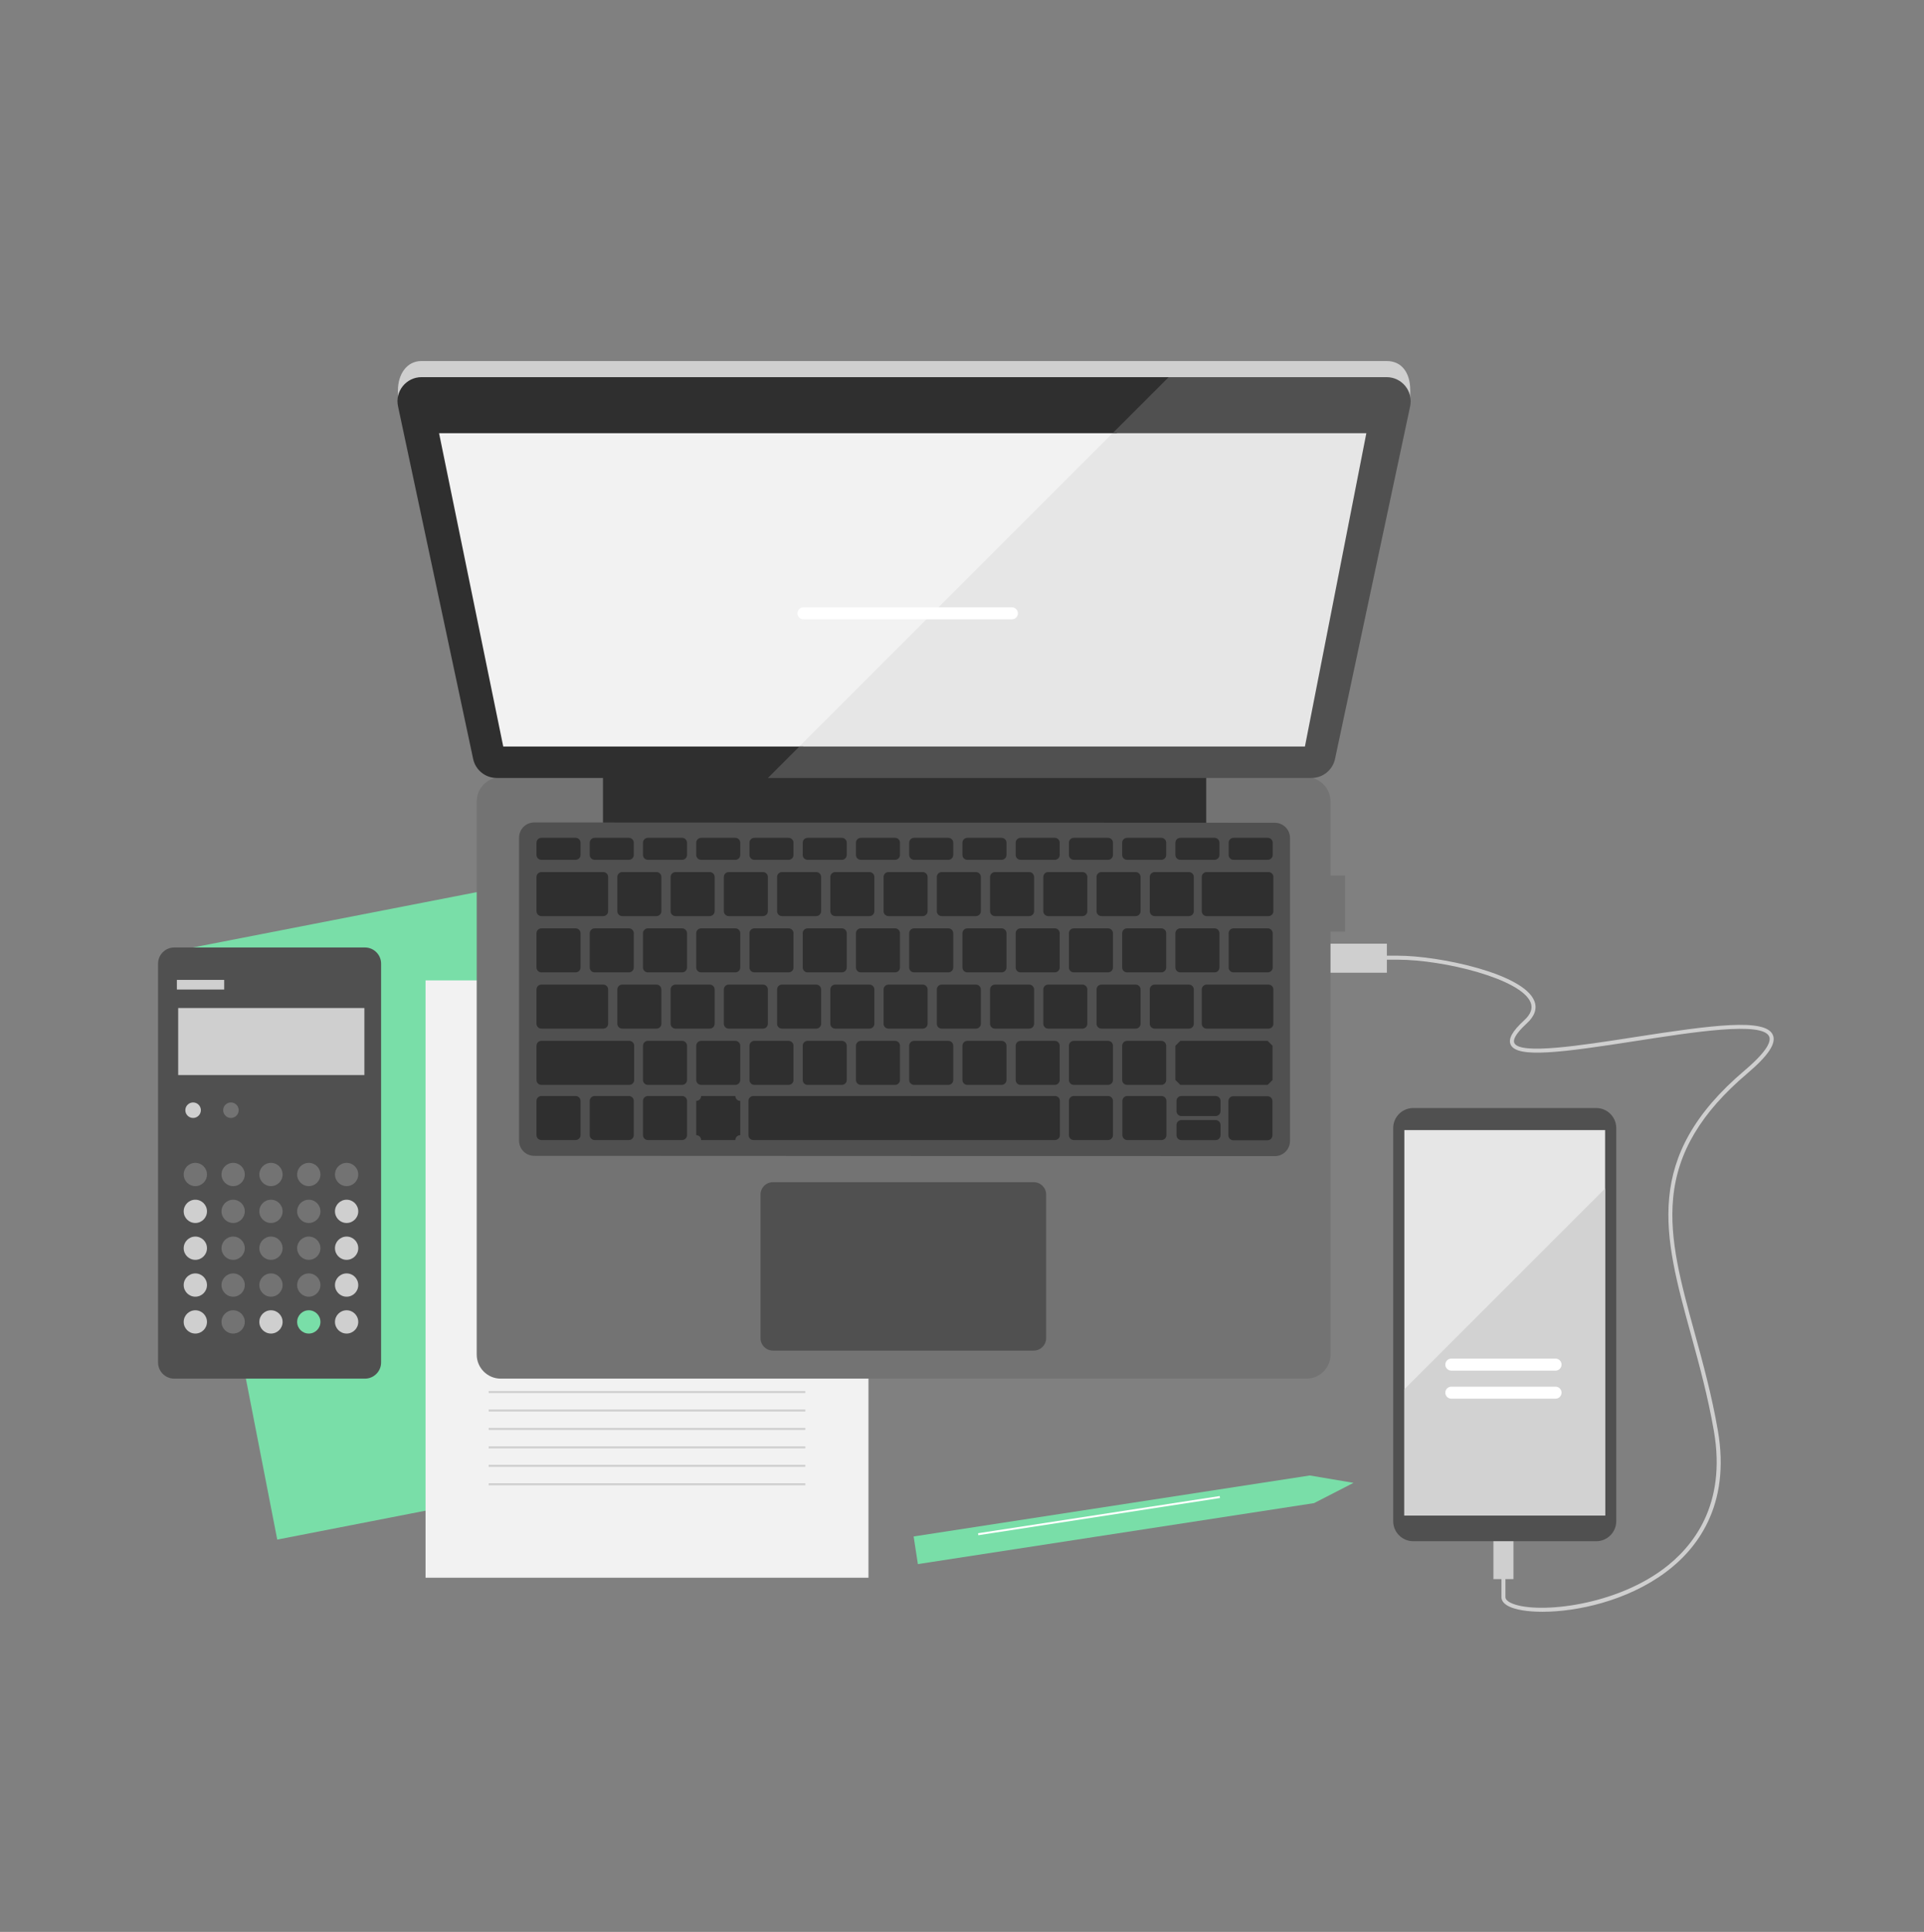 <svg xmlns="http://www.w3.org/2000/svg" xmlns:xlink="http://www.w3.org/1999/xlink" width="254" height="255" xml:space="preserve"><rect width="100%" height="100%" fill="#808080" stroke="none"/><g transform="translate(-488 -285)"><g><g><g><g><path d="M509.518 410.832 566.909 399.646 581.992 477.034 524.601 488.219Z" fill="#79DEA8" fill-rule="nonzero" fill-opacity="1"></path><path d="M544.179 414.407 602.652 414.407 602.652 493.253 544.179 493.253Z" fill="#F2F2F2" fill-rule="nonzero" fill-opacity="1"></path><path d="M594.317 481.049 552.513 481.049 552.513 480.784 594.317 480.784 594.317 481.049ZM594.317 478.35 552.513 478.35 552.513 478.615 594.317 478.615 594.317 478.35ZM594.317 475.916 552.513 475.916 552.513 476.18 594.317 476.18 594.317 475.916ZM594.317 473.482 552.513 473.482 552.513 473.746 594.317 473.746 594.317 473.482ZM594.317 471.047 552.513 471.047 552.513 471.312 594.317 471.312 594.317 471.047ZM594.317 468.613 552.513 468.613 552.513 468.878 594.317 468.878 594.317 468.613ZM594.317 466.179 552.513 466.179 552.513 466.444 594.317 466.444 594.317 466.179ZM594.317 463.745 552.513 463.745 552.513 464.01 594.317 464.01 594.317 463.745ZM594.317 461.311 552.513 461.311 552.513 461.575 594.317 461.575 594.317 461.311ZM594.317 458.877 552.513 458.877 552.513 459.141 594.317 459.141 594.317 458.877ZM594.317 456.442 552.513 456.442 552.513 456.707 594.317 456.707 594.317 456.442ZM594.317 454.008 552.513 454.008 552.513 454.273 594.317 454.273 594.317 454.008ZM594.317 451.574 552.513 451.574 552.513 451.839 594.317 451.839 594.317 451.574ZM594.317 449.14 552.513 449.14 552.513 449.405 594.317 449.405 594.317 449.14ZM594.317 446.706 552.513 446.706 552.513 446.97 594.317 446.97 594.317 446.706ZM594.317 444.272 552.513 444.272 552.513 444.536 594.317 444.536 594.317 444.272ZM594.317 441.837 552.513 441.837 552.513 442.102 594.317 442.102 594.317 441.837ZM594.317 439.403 552.513 439.403 552.513 439.668 594.317 439.668 594.317 439.403ZM594.317 436.969 552.513 436.969 552.513 437.234 594.317 437.234 594.317 436.969ZM594.317 434.535 552.513 434.535 552.513 434.8 594.317 434.8 594.317 434.535ZM594.317 432.101 552.513 432.101 552.513 432.365 594.317 432.365 594.317 432.101ZM594.317 429.667 552.513 429.667 552.513 429.931 594.317 429.931 594.317 429.667ZM594.317 427.232 552.513 427.232 552.513 427.497 594.317 427.497 594.317 427.232Z" fill="#CFCFCF" fill-rule="nonzero" fill-opacity="1"></path><path d="M722.035 421.584C721.032 419.39 714.15 420.286 703.767 421.901 696.693 423.002 688.675 424.25 687.918 422.677 687.752 422.332 687.904 421.6 689.568 420.074 690.613 419.116 690.948 418.128 690.563 417.138 689.141 413.481 677.931 411.148 672.544 411.148L671.092 411.148 671.092 409.56 662.36 409.56 662.36 413.395 671.092 413.395 671.092 411.677 672.544 411.677C678.597 411.677 688.857 414.209 690.07 417.33 690.372 418.107 690.091 418.877 689.21 419.684 687.639 421.125 687.077 422.148 687.442 422.906 688.306 424.704 694.216 423.923 703.848 422.424 711.72 421.199 720.642 419.81 721.554 421.804 721.816 422.378 721.469 423.622 718.322 426.292 704.814 437.753 707.636 448.037 711.208 461.058 712.316 465.096 713.462 469.272 714.264 473.899 715.946 483.605 711.545 489.166 707.558 492.123 700.679 497.223 690.376 498.045 687.411 496.553 687.106 496.399 686.743 496.147 686.743 495.814L686.743 493.433 687.802 493.433 687.802 487.083 685.156 487.083 685.156 493.433 686.214 493.433 686.214 495.814C686.214 496.147 686.381 496.626 687.173 497.025 688.079 497.481 689.661 497.748 691.629 497.748 696.173 497.748 702.775 496.328 707.873 492.548 711.98 489.503 716.514 483.779 714.785 473.809 713.979 469.156 712.83 464.968 711.719 460.918 709.914 454.342 708.356 448.663 708.884 443.136 709.46 437.092 712.569 431.868 718.665 426.695 721.47 424.315 722.541 422.691 722.035 421.584Z" fill="#CFCFCF" fill-rule="nonzero" fill-opacity="1"></path><path d="M661.477 483.406 609.176 491.455 608.614 487.806 660.915 479.757 666.687 480.731Z" fill="#79DEA8" fill-rule="nonzero" fill-opacity="1"></path><path d="M617.117 487.381 649.022 482.471 649.062 482.733 617.157 487.642Z" fill="#FFFFFF" fill-rule="nonzero" fill-opacity="1"></path><path d="M536.174 466.975 511.005 466.975C509.824 466.975 508.867 466.018 508.867 464.837L508.867 412.201C508.867 411.02 509.824 410.063 511.005 410.063L536.174 410.063C537.355 410.063 538.312 411.02 538.312 412.201L538.312 464.837C538.312 466.018 537.355 466.975 536.174 466.975Z" fill="#505050" fill-rule="nonzero" fill-opacity="1"></path><path d="M515.324 440.028C515.324 440.876 514.636 441.564 513.787 441.564 512.939 441.564 512.251 440.876 512.251 440.028 512.251 439.18 512.939 438.492 513.787 438.492 514.636 438.492 515.324 439.18 515.324 440.028Z" fill="#737373" fill-rule="nonzero" fill-opacity="1"></path><path d="M520.316 440.028C520.316 440.876 519.629 441.564 518.78 441.564 517.932 441.564 517.244 440.876 517.244 440.028 517.244 439.18 517.932 438.492 518.78 438.492 519.629 438.492 520.316 439.18 520.316 440.028Z" fill="#737373" fill-rule="nonzero" fill-opacity="1"></path><path d="M514.518 431.542C514.518 432.108 514.059 432.566 513.493 432.566 512.928 432.566 512.469 432.108 512.469 431.542 512.469 430.977 512.928 430.518 513.493 430.518 514.059 430.518 514.518 430.977 514.518 431.542Z" fill="#CFCFCF" fill-rule="nonzero" fill-opacity="1"></path><path d="M519.511 431.542C519.511 432.108 519.052 432.566 518.486 432.566 517.921 432.566 517.462 432.108 517.462 431.542 517.462 430.977 517.921 430.518 518.486 430.518 519.052 430.518 519.511 430.977 519.511 431.542Z" fill="#737373" fill-rule="nonzero" fill-opacity="1"></path><path d="M525.309 440.028C525.309 440.876 524.622 441.564 523.773 441.564 522.925 441.564 522.237 440.876 522.237 440.028 522.237 439.18 522.925 438.492 523.773 438.492 524.622 438.492 525.309 439.18 525.309 440.028Z" fill="#737373" fill-rule="nonzero" fill-opacity="1"></path><path d="M530.302 440.028C530.302 440.876 529.615 441.564 528.766 441.564 527.918 441.564 527.23 440.876 527.23 440.028 527.23 439.18 527.918 438.492 528.766 438.492 529.615 438.492 530.302 439.18 530.302 440.028Z" fill="#737373" fill-rule="nonzero" fill-opacity="1"></path><path d="M535.295 440.028C535.295 440.876 534.608 441.564 533.759 441.564 532.911 441.564 532.223 440.876 532.223 440.028 532.223 439.18 532.911 438.492 533.759 438.492 534.608 438.492 535.295 439.18 535.295 440.028Z" fill="#737373" fill-rule="nonzero" fill-opacity="1"></path><path d="M515.324 444.893C515.324 445.741 514.636 446.429 513.787 446.429 512.939 446.429 512.251 445.741 512.251 444.893 512.251 444.044 512.939 443.357 513.787 443.357 514.636 443.357 515.324 444.044 515.324 444.893Z" fill="#CFCFCF" fill-rule="nonzero" fill-opacity="1"></path><path d="M520.316 444.893C520.316 445.741 519.629 446.429 518.78 446.429 517.932 446.429 517.244 445.741 517.244 444.893 517.244 444.044 517.932 443.357 518.78 443.357 519.629 443.357 520.316 444.044 520.316 444.893Z" fill="#737373" fill-rule="nonzero" fill-opacity="1"></path><path d="M525.309 444.893C525.309 445.741 524.622 446.429 523.773 446.429 522.925 446.429 522.237 445.741 522.237 444.893 522.237 444.044 522.925 443.357 523.773 443.357 524.622 443.357 525.309 444.044 525.309 444.893Z" fill="#737373" fill-rule="nonzero" fill-opacity="1"></path><path d="M530.302 444.893C530.302 445.741 529.615 446.429 528.766 446.429 527.918 446.429 527.23 445.741 527.23 444.893 527.23 444.044 527.918 443.357 528.766 443.357 529.615 443.357 530.302 444.044 530.302 444.893Z" fill="#737373" fill-rule="nonzero" fill-opacity="1"></path><path d="M535.295 444.893C535.295 445.741 534.608 446.429 533.759 446.429 532.911 446.429 532.223 445.741 532.223 444.893 532.223 444.044 532.911 443.357 533.759 443.357 534.608 443.357 535.295 444.044 535.295 444.893Z" fill="#CFCFCF" fill-rule="nonzero" fill-opacity="1"></path><path d="M515.324 449.758C515.324 450.606 514.636 451.294 513.787 451.294 512.939 451.294 512.251 450.606 512.251 449.758 512.251 448.909 512.939 448.222 513.787 448.222 514.636 448.222 515.324 448.909 515.324 449.758Z" fill="#CFCFCF" fill-rule="nonzero" fill-opacity="1"></path><path d="M520.316 449.758C520.316 450.606 519.629 451.294 518.78 451.294 517.932 451.294 517.244 450.606 517.244 449.758 517.244 448.909 517.932 448.222 518.78 448.222 519.629 448.222 520.316 448.909 520.316 449.758Z" fill="#737373" fill-rule="nonzero" fill-opacity="1"></path><path d="M525.309 449.758C525.309 450.606 524.622 451.294 523.773 451.294 522.925 451.294 522.237 450.606 522.237 449.758 522.237 448.909 522.925 448.222 523.773 448.222 524.622 448.222 525.309 448.909 525.309 449.758Z" fill="#737373" fill-rule="nonzero" fill-opacity="1"></path><path d="M530.302 449.758C530.302 450.606 529.615 451.294 528.766 451.294 527.918 451.294 527.23 450.606 527.23 449.758 527.23 448.909 527.918 448.222 528.766 448.222 529.615 448.222 530.302 448.909 530.302 449.758Z" fill="#737373" fill-rule="nonzero" fill-opacity="1"></path><path d="M535.295 449.758C535.295 450.606 534.608 451.294 533.759 451.294 532.911 451.294 532.223 450.606 532.223 449.758 532.223 448.909 532.911 448.222 533.759 448.222 534.608 448.222 535.295 448.909 535.295 449.758Z" fill="#CFCFCF" fill-rule="nonzero" fill-opacity="1"></path><path d="M515.324 454.623C515.324 455.471 514.636 456.159 513.787 456.159 512.939 456.159 512.251 455.471 512.251 454.623 512.251 453.774 512.939 453.086 513.787 453.086 514.636 453.086 515.324 453.774 515.324 454.623Z" fill="#CFCFCF" fill-rule="nonzero" fill-opacity="1"></path><path d="M520.316 454.623C520.316 455.471 519.629 456.159 518.78 456.159 517.932 456.159 517.244 455.471 517.244 454.623 517.244 453.774 517.932 453.086 518.78 453.086 519.629 453.086 520.316 453.774 520.316 454.623Z" fill="#737373" fill-rule="nonzero" fill-opacity="1"></path><path d="M525.309 454.623C525.309 455.471 524.622 456.159 523.773 456.159 522.925 456.159 522.237 455.471 522.237 454.623 522.237 453.774 522.925 453.086 523.773 453.086 524.622 453.086 525.309 453.774 525.309 454.623Z" fill="#737373" fill-rule="nonzero" fill-opacity="1"></path><path d="M530.302 454.623C530.302 455.471 529.615 456.159 528.766 456.159 527.918 456.159 527.23 455.471 527.23 454.623 527.23 453.774 527.918 453.086 528.766 453.086 529.615 453.086 530.302 453.774 530.302 454.623Z" fill="#737373" fill-rule="nonzero" fill-opacity="1"></path><path d="M535.295 454.623C535.295 455.471 534.608 456.159 533.759 456.159 532.911 456.159 532.223 455.471 532.223 454.623 532.223 453.774 532.911 453.086 533.759 453.086 534.608 453.086 535.295 453.774 535.295 454.623Z" fill="#CFCFCF" fill-rule="nonzero" fill-opacity="1"></path><path d="M515.324 459.488C515.324 460.336 514.636 461.024 513.787 461.024 512.939 461.024 512.251 460.336 512.251 459.488 512.251 458.639 512.939 457.951 513.787 457.951 514.636 457.951 515.324 458.639 515.324 459.488Z" fill="#CFCFCF" fill-rule="nonzero" fill-opacity="1"></path><path d="M520.316 459.488C520.316 460.336 519.629 461.024 518.78 461.024 517.932 461.024 517.244 460.336 517.244 459.488 517.244 458.639 517.932 457.951 518.78 457.951 519.629 457.951 520.316 458.639 520.316 459.488Z" fill="#737373" fill-rule="nonzero" fill-opacity="1"></path><path d="M525.309 459.488C525.309 460.336 524.622 461.024 523.773 461.024 522.925 461.024 522.237 460.336 522.237 459.488 522.237 458.639 522.925 457.951 523.773 457.951 524.622 457.951 525.309 458.639 525.309 459.488Z" fill="#CFCFCF" fill-rule="nonzero" fill-opacity="1"></path><path d="M530.302 459.488C530.302 460.336 529.615 461.024 528.766 461.024 527.918 461.024 527.23 460.336 527.23 459.488 527.23 458.639 527.918 457.951 528.766 457.951 529.615 457.951 530.302 458.639 530.302 459.488Z" fill="#79DEA8" fill-rule="nonzero" fill-opacity="1"></path><path d="M535.295 459.488C535.295 460.336 534.608 461.024 533.759 461.024 532.911 461.024 532.223 460.336 532.223 459.488 532.223 458.639 532.911 457.951 533.759 457.951 534.608 457.951 535.295 458.639 535.295 459.488Z" fill="#CFCFCF" fill-rule="nonzero" fill-opacity="1"></path><path d="M511.524 418.055 536.105 418.055 536.105 426.903 511.524 426.903Z" fill="#CFCFCF" fill-rule="nonzero" fill-opacity="1"></path><path d="M511.351 414.342 517.597 414.342 517.597 415.615 511.351 415.615Z" fill="#CFCFCF" fill-rule="nonzero" fill-opacity="1"></path><path d="M701.372 433.899C701.372 432.44 700.189 431.256 698.729 431.256L674.57 431.256C673.11 431.256 671.926 432.44 671.926 433.899L671.926 485.79C671.926 487.25 673.11 488.433 674.57 488.433L698.729 488.433C700.189 488.433 701.372 487.25 701.372 485.79L701.372 433.899Z" fill="#505050" fill-rule="nonzero" fill-opacity="1"></path><path d="M673.399 434.167 699.9 434.167 699.9 485.048 673.399 485.048Z" fill="#E6E6E6" fill-rule="nonzero" fill-opacity="1"></path><path d="M673.399 468.372 673.399 477.608 673.399 485.049 699.9 485.049 699.9 441.871Z" fill="#D2D2D2" fill-rule="nonzero" fill-opacity="1"></path><path d="M693.358 465.917 679.6 465.917C679.161 465.917 678.806 465.561 678.806 465.123 678.806 464.685 679.161 464.329 679.6 464.329L693.358 464.329C693.796 464.329 694.152 464.685 694.152 465.123 694.152 465.561 693.796 465.917 693.358 465.917Z" fill="#FFFFFF" fill-rule="nonzero" fill-opacity="1"></path><path d="M693.358 469.621 679.6 469.621C679.161 469.621 678.806 469.265 678.806 468.827 678.806 468.389 679.161 468.033 679.6 468.033L693.358 468.033C693.796 468.033 694.152 468.389 694.152 468.827 694.152 469.265 693.796 469.621 693.358 469.621Z" fill="#FFFFFF" fill-rule="nonzero" fill-opacity="1"></path><path d="M662.36 400.565 665.577 400.565 665.577 407.973 662.36 407.973Z" fill="#737373" fill-rule="nonzero" fill-opacity="1"></path><path d="M660.473 466.975 554.11 466.975C552.357 466.975 550.935 465.553 550.935 463.8L550.935 390.775C550.935 389.022 552.357 387.6 554.11 387.6L660.473 387.6C662.226 387.6 663.648 389.022 663.648 390.775L663.648 463.8C663.648 465.554 662.226 466.975 660.473 466.975Z" fill="#737373" fill-rule="nonzero" fill-opacity="1"></path><path d="M567.604 386.542 647.243 386.542 647.243 394.215 567.604 394.215Z" fill="#2F2F2F" fill-rule="nonzero" fill-opacity="1"></path><path d="M624.475 463.271 590.036 463.271C589.133 463.271 588.401 462.539 588.401 461.635L588.401 442.681C588.401 441.778 589.133 441.046 590.036 441.046L624.475 441.046C625.378 441.046 626.11 441.778 626.11 442.681L626.11 461.635C626.11 462.539 625.378 463.271 624.475 463.271Z" fill="#505050" fill-rule="nonzero" fill-opacity="1"></path><path d="M656.3 437.606 558.523 437.566C557.419 437.565 556.525 436.67 556.525 435.567L556.525 395.561C556.525 394.457 557.42 393.562 558.524 393.562L656.302 393.603C657.405 393.603 658.3 394.498 658.3 395.602L658.3 435.608C658.3 436.712 657.404 437.607 656.3 437.606Z" fill="#505050" fill-rule="nonzero" fill-opacity="1"></path><path d="M567.639 400.11 559.473 400.11C559.116 400.11 558.827 400.399 558.827 400.756L558.827 405.277C558.827 405.633 559.116 405.922 559.473 405.922L567.639 405.922C567.995 405.922 568.285 405.633 568.285 405.277L568.285 400.756C568.284 400.399 567.995 400.11 567.639 400.11Z" fill="#2F2F2F" fill-rule="nonzero" fill-opacity="1"></path><path d="M569.501 405.277 569.501 400.756C569.501 400.399 569.791 400.11 570.147 400.11L574.668 400.11C575.024 400.11 575.314 400.399 575.314 400.756L575.314 405.277C575.314 405.633 575.024 405.922 574.668 405.922L570.147 405.922C569.791 405.922 569.501 405.633 569.501 405.277Z" fill="#2F2F2F" fill-rule="nonzero" fill-opacity="1"></path><path d="M576.53 405.277 576.53 400.756C576.53 400.399 576.82 400.11 577.176 400.11L581.697 400.11C582.053 400.11 582.342 400.399 582.342 400.756L582.342 405.277C582.342 405.633 582.053 405.922 581.697 405.922L577.176 405.922C576.82 405.922 576.53 405.633 576.53 405.277Z" fill="#2F2F2F" fill-rule="nonzero" fill-opacity="1"></path><path d="M583.56 405.277 583.56 400.756C583.56 400.399 583.849 400.11 584.205 400.11L588.726 400.11C589.082 400.11 589.372 400.399 589.372 400.756L589.372 405.277C589.372 405.633 589.082 405.922 588.726 405.922L584.205 405.922C583.849 405.922 583.56 405.633 583.56 405.277Z" fill="#2F2F2F" fill-rule="nonzero" fill-opacity="1"></path><path d="M590.589 405.277 590.589 400.756C590.589 400.399 590.878 400.11 591.234 400.11L595.755 400.11C596.111 400.11 596.401 400.399 596.401 400.756L596.401 405.277C596.401 405.633 596.111 405.922 595.755 405.922L591.234 405.922C590.878 405.922 590.589 405.633 590.589 405.277Z" fill="#2F2F2F" fill-rule="nonzero" fill-opacity="1"></path><path d="M597.617 405.277 597.617 400.756C597.617 400.399 597.907 400.11 598.263 400.11L602.784 400.11C603.14 400.11 603.43 400.399 603.43 400.756L603.43 405.277C603.43 405.633 603.14 405.922 602.784 405.922L598.263 405.922C597.907 405.922 597.617 405.633 597.617 405.277Z" fill="#2F2F2F" fill-rule="nonzero" fill-opacity="1"></path><path d="M604.646 405.277 604.646 400.756C604.646 400.399 604.935 400.11 605.292 400.11L609.813 400.11C610.169 400.11 610.458 400.399 610.458 400.756L610.458 405.277C610.458 405.633 610.169 405.922 609.813 405.922L605.292 405.922C604.935 405.922 604.646 405.633 604.646 405.277Z" fill="#2F2F2F" fill-rule="nonzero" fill-opacity="1"></path><path d="M611.675 405.277 611.675 400.756C611.675 400.399 611.964 400.11 612.321 400.11L616.841 400.11C617.198 400.11 617.487 400.399 617.487 400.756L617.487 405.277C617.487 405.633 617.198 405.922 616.841 405.922L612.321 405.922C611.964 405.922 611.675 405.633 611.675 405.277Z" fill="#2F2F2F" fill-rule="nonzero" fill-opacity="1"></path><path d="M618.704 405.277 618.704 400.756C618.704 400.399 618.994 400.11 619.35 400.11L623.871 400.11C624.227 400.11 624.517 400.399 624.517 400.756L624.517 405.277C624.517 405.633 624.227 405.922 623.871 405.922L619.35 405.922C618.993 405.922 618.704 405.633 618.704 405.277Z" fill="#2F2F2F" fill-rule="nonzero" fill-opacity="1"></path><path d="M625.733 405.277 625.733 400.756C625.733 400.399 626.023 400.11 626.379 400.11L630.9 400.11C631.256 400.11 631.545 400.399 631.545 400.756L631.545 405.277C631.545 405.633 631.256 405.922 630.9 405.922L626.379 405.922C626.022 405.922 625.733 405.633 625.733 405.277Z" fill="#2F2F2F" fill-rule="nonzero" fill-opacity="1"></path><path d="M632.762 405.277 632.762 400.756C632.762 400.399 633.051 400.11 633.408 400.11L637.929 400.11C638.285 400.11 638.574 400.399 638.574 400.756L638.574 405.277C638.574 405.633 638.285 405.922 637.929 405.922L633.408 405.922C633.051 405.922 632.762 405.633 632.762 405.277Z" fill="#2F2F2F" fill-rule="nonzero" fill-opacity="1"></path><path d="M639.791 405.277 639.791 400.756C639.791 400.399 640.08 400.11 640.437 400.11L644.957 400.11C645.314 400.11 645.603 400.399 645.603 400.756L645.603 405.277C645.603 405.633 645.314 405.922 644.957 405.922L640.437 405.922C640.08 405.922 639.791 405.633 639.791 405.277Z" fill="#2F2F2F" fill-rule="nonzero" fill-opacity="1"></path><path d="M563.993 413.349 559.473 413.349C559.116 413.349 558.827 413.06 558.827 412.703L558.827 408.182C558.827 407.826 559.116 407.537 559.473 407.537L563.993 407.537C564.35 407.537 564.639 407.826 564.639 408.182L564.639 412.703C564.639 413.06 564.35 413.349 563.993 413.349Z" fill="#2F2F2F" fill-rule="nonzero" fill-opacity="1"></path><path d="M565.856 412.703 565.856 408.182C565.856 407.826 566.145 407.537 566.502 407.537L571.022 407.537C571.379 407.537 571.668 407.826 571.668 408.182L571.668 412.703C571.668 413.06 571.379 413.349 571.022 413.349L566.502 413.349C566.145 413.349 565.856 413.06 565.856 412.703Z" fill="#2F2F2F" fill-rule="nonzero" fill-opacity="1"></path><path d="M572.885 412.703 572.885 408.182C572.885 407.826 573.174 407.537 573.531 407.537L578.051 407.537C578.408 407.537 578.697 407.826 578.697 408.182L578.697 412.703C578.697 413.06 578.408 413.349 578.051 413.349L573.531 413.349C573.174 413.349 572.885 413.06 572.885 412.703Z" fill="#2F2F2F" fill-rule="nonzero" fill-opacity="1"></path><path d="M579.914 412.703 579.914 408.182C579.914 407.826 580.203 407.537 580.56 407.537L585.08 407.537C585.437 407.537 585.726 407.826 585.726 408.182L585.726 412.703C585.726 413.06 585.437 413.349 585.08 413.349L580.56 413.349C580.203 413.349 579.914 413.06 579.914 412.703Z" fill="#2F2F2F" fill-rule="nonzero" fill-opacity="1"></path><path d="M586.943 412.703 586.943 408.182C586.943 407.826 587.232 407.537 587.589 407.537L592.109 407.537C592.466 407.537 592.755 407.826 592.755 408.182L592.755 412.703C592.755 413.06 592.466 413.349 592.109 413.349L587.589 413.349C587.232 413.349 586.943 413.06 586.943 412.703Z" fill="#2F2F2F" fill-rule="nonzero" fill-opacity="1"></path><path d="M593.972 412.703 593.972 408.182C593.972 407.826 594.261 407.537 594.618 407.537L599.138 407.537C599.495 407.537 599.784 407.826 599.784 408.182L599.784 412.703C599.784 413.06 599.495 413.349 599.138 413.349L594.618 413.349C594.261 413.349 593.972 413.06 593.972 412.703Z" fill="#2F2F2F" fill-rule="nonzero" fill-opacity="1"></path><path d="M601.001 412.703 601.001 408.182C601.001 407.826 601.29 407.537 601.647 407.537L606.167 407.537C606.524 407.537 606.813 407.826 606.813 408.182L606.813 412.703C606.813 413.06 606.524 413.349 606.167 413.349L601.647 413.349C601.29 413.349 601.001 413.06 601.001 412.703Z" fill="#2F2F2F" fill-rule="nonzero" fill-opacity="1"></path><path d="M608.03 412.703 608.03 408.182C608.03 407.826 608.319 407.537 608.676 407.537L613.196 407.537C613.553 407.537 613.842 407.826 613.842 408.182L613.842 412.703C613.842 413.06 613.553 413.349 613.196 413.349L608.676 413.349C608.319 413.349 608.03 413.06 608.03 412.703Z" fill="#2F2F2F" fill-rule="nonzero" fill-opacity="1"></path><path d="M615.059 412.703 615.059 408.182C615.059 407.826 615.348 407.537 615.705 407.537L620.225 407.537C620.582 407.537 620.871 407.826 620.871 408.182L620.871 412.703C620.871 413.06 620.582 413.349 620.225 413.349L615.705 413.349C615.348 413.349 615.059 413.06 615.059 412.703Z" fill="#2F2F2F" fill-rule="nonzero" fill-opacity="1"></path><path d="M622.088 412.703 622.088 408.182C622.088 407.826 622.377 407.537 622.734 407.537L627.254 407.537C627.611 407.537 627.9 407.826 627.9 408.182L627.9 412.703C627.9 413.06 627.611 413.349 627.254 413.349L622.734 413.349C622.377 413.349 622.088 413.06 622.088 412.703Z" fill="#2F2F2F" fill-rule="nonzero" fill-opacity="1"></path><path d="M629.117 412.703 629.117 408.182C629.117 407.826 629.406 407.537 629.763 407.537L634.283 407.537C634.64 407.537 634.929 407.826 634.929 408.182L634.929 412.703C634.929 413.06 634.64 413.349 634.283 413.349L629.763 413.349C629.406 413.349 629.117 413.06 629.117 412.703Z" fill="#2F2F2F" fill-rule="nonzero" fill-opacity="1"></path><path d="M636.146 412.703 636.146 408.182C636.146 407.826 636.435 407.537 636.792 407.537L641.312 407.537C641.669 407.537 641.958 407.826 641.958 408.182L641.958 412.703C641.958 413.06 641.669 413.349 641.312 413.349L636.792 413.349C636.435 413.349 636.146 413.06 636.146 412.703Z" fill="#2F2F2F" fill-rule="nonzero" fill-opacity="1"></path><path d="M643.175 412.703 643.175 408.182C643.175 407.826 643.464 407.537 643.82 407.537L648.341 407.537C648.698 407.537 648.987 407.826 648.987 408.182L648.987 412.703C648.987 413.06 648.698 413.349 648.341 413.349L643.82 413.349C643.464 413.349 643.175 413.06 643.175 412.703Z" fill="#2F2F2F" fill-rule="nonzero" fill-opacity="1"></path><path d="M655.37 413.349 650.849 413.349C650.493 413.349 650.204 413.06 650.204 412.703L650.204 408.182C650.204 407.826 650.493 407.537 650.849 407.537L655.37 407.537C655.727 407.537 656.016 407.826 656.016 408.182L656.016 412.703C656.016 413.06 655.727 413.349 655.37 413.349Z" fill="#2F2F2F" fill-rule="nonzero" fill-opacity="1"></path><path d="M563.993 398.496 559.473 398.496C559.116 398.496 558.827 398.207 558.827 397.85L558.827 396.236C558.827 395.879 559.116 395.59 559.473 395.59L563.993 395.59C564.35 395.59 564.639 395.879 564.639 396.236L564.639 397.85C564.639 398.207 564.35 398.496 563.993 398.496Z" fill="#2F2F2F" fill-rule="nonzero" fill-opacity="1"></path><path d="M565.856 397.85 565.856 396.236C565.856 395.879 566.145 395.59 566.502 395.59L571.022 395.59C571.379 395.59 571.668 395.879 571.668 396.236L571.668 397.85C571.668 398.207 571.379 398.496 571.022 398.496L566.502 398.496C566.145 398.496 565.856 398.207 565.856 397.85Z" fill="#2F2F2F" fill-rule="nonzero" fill-opacity="1"></path><path d="M572.885 397.85 572.885 396.236C572.885 395.879 573.174 395.59 573.531 395.59L578.051 395.59C578.408 395.59 578.697 395.879 578.697 396.236L578.697 397.85C578.697 398.207 578.408 398.496 578.051 398.496L573.531 398.496C573.174 398.496 572.885 398.207 572.885 397.85Z" fill="#2F2F2F" fill-rule="nonzero" fill-opacity="1"></path><path d="M579.914 397.85 579.914 396.236C579.914 395.879 580.203 395.59 580.56 395.59L585.08 395.59C585.437 395.59 585.726 395.879 585.726 396.236L585.726 397.85C585.726 398.207 585.437 398.496 585.08 398.496L580.56 398.496C580.203 398.496 579.914 398.207 579.914 397.85Z" fill="#2F2F2F" fill-rule="nonzero" fill-opacity="1"></path><path d="M586.943 397.85 586.943 396.236C586.943 395.879 587.232 395.59 587.589 395.59L592.109 395.59C592.466 395.59 592.755 395.879 592.755 396.236L592.755 397.85C592.755 398.207 592.466 398.496 592.109 398.496L587.589 398.496C587.232 398.496 586.943 398.207 586.943 397.85Z" fill="#2F2F2F" fill-rule="nonzero" fill-opacity="1"></path><path d="M593.972 397.85 593.972 396.236C593.972 395.879 594.261 395.59 594.618 395.59L599.138 395.59C599.495 395.59 599.784 395.879 599.784 396.236L599.784 397.85C599.784 398.207 599.495 398.496 599.138 398.496L594.618 398.496C594.261 398.496 593.972 398.207 593.972 397.85Z" fill="#2F2F2F" fill-rule="nonzero" fill-opacity="1"></path><path d="M601.001 397.85 601.001 396.236C601.001 395.879 601.29 395.59 601.647 395.59L606.167 395.59C606.524 395.59 606.813 395.879 606.813 396.236L606.813 397.85C606.813 398.207 606.524 398.496 606.167 398.496L601.647 398.496C601.29 398.496 601.001 398.207 601.001 397.85Z" fill="#2F2F2F" fill-rule="nonzero" fill-opacity="1"></path><path d="M608.03 397.85 608.03 396.236C608.03 395.879 608.319 395.59 608.676 395.59L613.196 395.59C613.553 395.59 613.842 395.879 613.842 396.236L613.842 397.85C613.842 398.207 613.553 398.496 613.196 398.496L608.676 398.496C608.319 398.496 608.03 398.207 608.03 397.85Z" fill="#2F2F2F" fill-rule="nonzero" fill-opacity="1"></path><path d="M615.059 397.85 615.059 396.236C615.059 395.879 615.348 395.59 615.705 395.59L620.225 395.59C620.582 395.59 620.871 395.879 620.871 396.236L620.871 397.85C620.871 398.207 620.582 398.496 620.225 398.496L615.705 398.496C615.348 398.496 615.059 398.207 615.059 397.85Z" fill="#2F2F2F" fill-rule="nonzero" fill-opacity="1"></path><path d="M622.088 397.85 622.088 396.236C622.088 395.879 622.377 395.59 622.734 395.59L627.254 395.59C627.611 395.59 627.9 395.879 627.9 396.236L627.9 397.85C627.9 398.207 627.611 398.496 627.254 398.496L622.734 398.496C622.377 398.496 622.088 398.207 622.088 397.85Z" fill="#2F2F2F" fill-rule="nonzero" fill-opacity="1"></path><path d="M629.117 397.85 629.117 396.236C629.117 395.879 629.406 395.59 629.763 395.59L634.283 395.59C634.64 395.59 634.929 395.879 634.929 396.236L634.929 397.85C634.929 398.207 634.64 398.496 634.283 398.496L629.763 398.496C629.406 398.496 629.117 398.207 629.117 397.85Z" fill="#2F2F2F" fill-rule="nonzero" fill-opacity="1"></path><path d="M636.146 397.85 636.146 396.236C636.146 395.879 636.435 395.59 636.792 395.59L641.312 395.59C641.669 395.59 641.958 395.879 641.958 396.236L641.958 397.85C641.958 398.207 641.669 398.496 641.312 398.496L636.792 398.496C636.435 398.496 636.146 398.207 636.146 397.85Z" fill="#2F2F2F" fill-rule="nonzero" fill-opacity="1"></path><path d="M643.175 397.85 643.175 396.236C643.175 395.879 643.464 395.59 643.82 395.59L648.341 395.59C648.698 395.59 648.987 395.879 648.987 396.236L648.987 397.85C648.987 398.207 648.698 398.496 648.341 398.496L643.82 398.496C643.464 398.496 643.175 398.207 643.175 397.85Z" fill="#2F2F2F" fill-rule="nonzero" fill-opacity="1"></path><path d="M655.37 398.496 650.849 398.496C650.493 398.496 650.204 398.207 650.204 397.85L650.204 396.236C650.204 395.879 650.493 395.59 650.849 395.59L655.37 395.59C655.727 395.59 656.016 395.879 656.016 396.236L656.016 397.85C656.016 398.207 655.727 398.496 655.37 398.496Z" fill="#2F2F2F" fill-rule="nonzero" fill-opacity="1"></path><path d="M567.639 414.963 559.473 414.963C559.116 414.963 558.827 415.252 558.827 415.609L558.827 420.129C558.827 420.486 559.116 420.775 559.473 420.775L567.639 420.775C567.995 420.775 568.285 420.486 568.285 420.129L568.285 415.609C568.284 415.252 567.995 414.963 567.639 414.963Z" fill="#2F2F2F" fill-rule="nonzero" fill-opacity="1"></path><path d="M655.464 414.963 647.298 414.963C646.941 414.963 646.652 415.252 646.652 415.609L646.652 420.129C646.652 420.486 646.941 420.775 647.298 420.775L655.464 420.775C655.82 420.775 656.109 420.486 656.109 420.129L656.109 415.609C656.109 415.252 655.82 414.963 655.464 414.963Z" fill="#2F2F2F" fill-rule="nonzero" fill-opacity="1"></path><path d="M655.464 400.11 647.298 400.11C646.941 400.11 646.652 400.399 646.652 400.756L646.652 405.277C646.652 405.633 646.941 405.922 647.298 405.922L655.464 405.922C655.82 405.922 656.109 405.633 656.109 405.277L656.109 400.756C656.109 400.399 655.82 400.11 655.464 400.11Z" fill="#2F2F2F" fill-rule="nonzero" fill-opacity="1"></path><path d="M569.501 420.129 569.501 415.609C569.501 415.252 569.791 414.963 570.147 414.963L574.668 414.963C575.024 414.963 575.314 415.252 575.314 415.609L575.314 420.129C575.314 420.486 575.024 420.775 574.668 420.775L570.147 420.775C569.791 420.775 569.501 420.486 569.501 420.129Z" fill="#2F2F2F" fill-rule="nonzero" fill-opacity="1"></path><path d="M576.53 420.129 576.53 415.609C576.53 415.252 576.82 414.963 577.176 414.963L581.697 414.963C582.053 414.963 582.342 415.252 582.342 415.609L582.342 420.129C582.342 420.486 582.053 420.775 581.697 420.775L577.176 420.775C576.82 420.775 576.53 420.486 576.53 420.129Z" fill="#2F2F2F" fill-rule="nonzero" fill-opacity="1"></path><path d="M583.56 420.129 583.56 415.609C583.56 415.252 583.849 414.963 584.205 414.963L588.726 414.963C589.082 414.963 589.372 415.252 589.372 415.609L589.372 420.129C589.372 420.486 589.082 420.775 588.726 420.775L584.205 420.775C583.849 420.775 583.56 420.486 583.56 420.129Z" fill="#2F2F2F" fill-rule="nonzero" fill-opacity="1"></path><path d="M590.589 420.129 590.589 415.609C590.589 415.252 590.878 414.963 591.234 414.963L595.755 414.963C596.111 414.963 596.401 415.252 596.401 415.609L596.401 420.129C596.401 420.486 596.111 420.775 595.755 420.775L591.234 420.775C590.878 420.775 590.589 420.486 590.589 420.129Z" fill="#2F2F2F" fill-rule="nonzero" fill-opacity="1"></path><path d="M597.617 420.129 597.617 415.609C597.617 415.252 597.907 414.963 598.263 414.963L602.784 414.963C603.14 414.963 603.43 415.252 603.43 415.609L603.43 420.129C603.43 420.486 603.14 420.775 602.784 420.775L598.263 420.775C597.907 420.775 597.617 420.486 597.617 420.129Z" fill="#2F2F2F" fill-rule="nonzero" fill-opacity="1"></path><path d="M604.646 420.129 604.646 415.609C604.646 415.252 604.935 414.963 605.292 414.963L609.813 414.963C610.169 414.963 610.458 415.252 610.458 415.609L610.458 420.129C610.458 420.486 610.169 420.775 609.813 420.775L605.292 420.775C604.935 420.775 604.646 420.486 604.646 420.129Z" fill="#2F2F2F" fill-rule="nonzero" fill-opacity="1"></path><path d="M611.675 420.129 611.675 415.609C611.675 415.252 611.964 414.963 612.321 414.963L616.841 414.963C617.198 414.963 617.487 415.252 617.487 415.609L617.487 420.129C617.487 420.486 617.198 420.775 616.841 420.775L612.321 420.775C611.964 420.775 611.675 420.486 611.675 420.129Z" fill="#2F2F2F" fill-rule="nonzero" fill-opacity="1"></path><path d="M618.704 420.129 618.704 415.609C618.704 415.252 618.994 414.963 619.35 414.963L623.871 414.963C624.227 414.963 624.517 415.252 624.517 415.609L624.517 420.129C624.517 420.486 624.227 420.775 623.871 420.775L619.35 420.775C618.993 420.775 618.704 420.486 618.704 420.129Z" fill="#2F2F2F" fill-rule="nonzero" fill-opacity="1"></path><path d="M625.733 420.129 625.733 415.609C625.733 415.252 626.023 414.963 626.379 414.963L630.9 414.963C631.256 414.963 631.545 415.252 631.545 415.609L631.545 420.129C631.545 420.486 631.256 420.775 630.9 420.775L626.379 420.775C626.022 420.775 625.733 420.486 625.733 420.129Z" fill="#2F2F2F" fill-rule="nonzero" fill-opacity="1"></path><path d="M632.762 420.129 632.762 415.609C632.762 415.252 633.051 414.963 633.408 414.963L637.929 414.963C638.285 414.963 638.574 415.252 638.574 415.609L638.574 420.129C638.574 420.486 638.285 420.775 637.929 420.775L633.408 420.775C633.051 420.775 632.762 420.486 632.762 420.129Z" fill="#2F2F2F" fill-rule="nonzero" fill-opacity="1"></path><path d="M639.791 420.129 639.791 415.609C639.791 415.252 640.08 414.963 640.437 414.963L644.957 414.963C645.314 414.963 645.603 415.252 645.603 415.609L645.603 420.129C645.603 420.486 645.314 420.775 644.957 420.775L640.437 420.775C640.08 420.775 639.791 420.486 639.791 420.129Z" fill="#2F2F2F" fill-rule="nonzero" fill-opacity="1"></path><path d="M571.078 428.201 559.473 428.201C559.116 428.201 558.827 427.912 558.827 427.556L558.827 423.035C558.827 422.678 559.116 422.389 559.473 422.389L571.078 422.389C571.435 422.389 571.724 422.678 571.724 423.035L571.724 427.556C571.724 427.912 571.435 428.201 571.078 428.201Z" fill="#2F2F2F" fill-rule="nonzero" fill-opacity="1"></path><path d="M572.885 427.556 572.885 423.035C572.885 422.678 573.174 422.389 573.531 422.389L578.051 422.389C578.408 422.389 578.697 422.678 578.697 423.035L578.697 427.556C578.697 427.912 578.408 428.201 578.051 428.201L573.531 428.201C573.174 428.201 572.885 427.912 572.885 427.556Z" fill="#2F2F2F" fill-rule="nonzero" fill-opacity="1"></path><path d="M579.914 427.556 579.914 423.035C579.914 422.678 580.203 422.389 580.56 422.389L585.08 422.389C585.437 422.389 585.726 422.678 585.726 423.035L585.726 427.556C585.726 427.912 585.437 428.201 585.08 428.201L580.56 428.201C580.203 428.201 579.914 427.912 579.914 427.556Z" fill="#2F2F2F" fill-rule="nonzero" fill-opacity="1"></path><path d="M586.943 427.556 586.943 423.035C586.943 422.678 587.232 422.389 587.589 422.389L592.109 422.389C592.466 422.389 592.755 422.678 592.755 423.035L592.755 427.556C592.755 427.912 592.466 428.201 592.109 428.201L587.589 428.201C587.232 428.201 586.943 427.912 586.943 427.556Z" fill="#2F2F2F" fill-rule="nonzero" fill-opacity="1"></path><path d="M593.972 427.556 593.972 423.035C593.972 422.678 594.261 422.389 594.618 422.389L599.138 422.389C599.495 422.389 599.784 422.678 599.784 423.035L599.784 427.556C599.784 427.912 599.495 428.201 599.138 428.201L594.618 428.201C594.261 428.201 593.972 427.912 593.972 427.556Z" fill="#2F2F2F" fill-rule="nonzero" fill-opacity="1"></path><path d="M601.001 427.556 601.001 423.035C601.001 422.678 601.29 422.389 601.647 422.389L606.167 422.389C606.524 422.389 606.813 422.678 606.813 423.035L606.813 427.556C606.813 427.912 606.524 428.201 606.167 428.201L601.647 428.201C601.29 428.201 601.001 427.912 601.001 427.556Z" fill="#2F2F2F" fill-rule="nonzero" fill-opacity="1"></path><path d="M608.03 427.556 608.03 423.035C608.03 422.678 608.319 422.389 608.676 422.389L613.196 422.389C613.553 422.389 613.842 422.678 613.842 423.035L613.842 427.556C613.842 427.912 613.553 428.201 613.196 428.201L608.676 428.201C608.319 428.201 608.03 427.912 608.03 427.556Z" fill="#2F2F2F" fill-rule="nonzero" fill-opacity="1"></path><path d="M615.059 427.556 615.059 423.035C615.059 422.678 615.348 422.389 615.705 422.389L620.225 422.389C620.582 422.389 620.871 422.678 620.871 423.035L620.871 427.556C620.871 427.912 620.582 428.201 620.225 428.201L615.705 428.201C615.348 428.201 615.059 427.912 615.059 427.556Z" fill="#2F2F2F" fill-rule="nonzero" fill-opacity="1"></path><path d="M622.088 427.556 622.088 423.035C622.088 422.678 622.377 422.389 622.734 422.389L627.254 422.389C627.611 422.389 627.9 422.678 627.9 423.035L627.9 427.556C627.9 427.912 627.611 428.201 627.254 428.201L622.734 428.201C622.377 428.201 622.088 427.912 622.088 427.556Z" fill="#2F2F2F" fill-rule="nonzero" fill-opacity="1"></path><path d="M629.117 427.556 629.117 423.035C629.117 422.678 629.406 422.389 629.763 422.389L634.283 422.389C634.64 422.389 634.929 422.678 634.929 423.035L634.929 427.556C634.929 427.912 634.64 428.201 634.283 428.201L629.763 428.201C629.406 428.201 629.117 427.912 629.117 427.556Z" fill="#2F2F2F" fill-rule="nonzero" fill-opacity="1"></path><path d="M636.146 427.556 636.146 423.035C636.146 422.678 636.435 422.389 636.792 422.389L641.312 422.389C641.669 422.389 641.958 422.678 641.958 423.035L641.958 427.556C641.958 427.912 641.669 428.201 641.312 428.201L636.792 428.201C636.435 428.201 636.146 427.912 636.146 427.556Z" fill="#2F2F2F" fill-rule="nonzero" fill-opacity="1"></path><path d="M643.175 427.556 643.175 423.035C643.427 422.783 643.568 422.641 643.82 422.389L655.351 422.389C655.603 422.641 655.745 422.783 655.997 423.035L655.997 427.556C655.745 427.808 655.603 427.949 655.351 428.201L643.82 428.201C643.568 427.949 643.427 427.808 643.175 427.556Z" fill="#2F2F2F" fill-rule="nonzero" fill-opacity="1"></path><path d="M563.993 435.481 559.473 435.481C559.116 435.481 558.827 435.192 558.827 434.835L558.827 430.315C558.827 429.958 559.116 429.669 559.473 429.669L563.993 429.669C564.35 429.669 564.639 429.958 564.639 430.315L564.639 434.835C564.639 435.192 564.35 435.481 563.993 435.481Z" fill="#2F2F2F" fill-rule="nonzero" fill-opacity="1"></path><path d="M565.856 434.835 565.856 430.315C565.856 429.958 566.145 429.669 566.502 429.669L571.022 429.669C571.379 429.669 571.668 429.958 571.668 430.315L571.668 434.835C571.668 435.192 571.379 435.481 571.022 435.481L566.502 435.481C566.145 435.481 565.856 435.192 565.856 434.835Z" fill="#2F2F2F" fill-rule="nonzero" fill-opacity="1"></path><path d="M572.885 434.835 572.885 430.315C572.885 429.958 573.174 429.669 573.531 429.669L578.051 429.669C578.408 429.669 578.697 429.958 578.697 430.315L578.697 434.835C578.697 435.192 578.408 435.481 578.051 435.481L573.531 435.481C573.174 435.481 572.885 435.192 572.885 434.835Z" fill="#2F2F2F" fill-rule="nonzero" fill-opacity="1"></path><path d="M579.914 434.835 579.914 430.315C580.271 430.315 580.56 430.025 580.56 429.669L585.08 429.669C585.08 430.025 585.369 430.315 585.726 430.315L585.726 434.835C585.369 434.835 585.08 435.124 585.08 435.481L580.56 435.481C580.56 435.124 580.271 434.835 579.914 434.835Z" fill="#2F2F2F" fill-rule="nonzero" fill-opacity="1"></path><path d="M586.807 434.835 586.807 430.315C586.807 429.958 587.096 429.669 587.453 429.669L627.279 429.669C627.636 429.669 627.925 429.958 627.925 430.315L627.925 434.835C627.925 435.192 627.636 435.481 627.279 435.481L587.453 435.481C587.096 435.481 586.807 435.192 586.807 434.835Z" fill="#2F2F2F" fill-rule="nonzero" fill-opacity="1"></path><path d="M629.117 434.835 629.117 430.315C629.117 429.958 629.406 429.669 629.763 429.669L634.283 429.669C634.64 429.669 634.929 429.958 634.929 430.315L634.929 434.835C634.929 435.192 634.64 435.481 634.283 435.481L629.763 435.481C629.406 435.481 629.117 435.192 629.117 434.835Z" fill="#2F2F2F" fill-rule="nonzero" fill-opacity="1"></path><path d="M636.173 434.835 636.173 430.315C636.173 429.958 636.462 429.669 636.819 429.669L641.34 429.669C641.696 429.669 641.985 429.958 641.985 430.315L641.985 434.835C641.985 435.192 641.696 435.481 641.34 435.481L636.819 435.481C636.462 435.481 636.173 435.192 636.173 434.835Z" fill="#2F2F2F" fill-rule="nonzero" fill-opacity="1"></path><path d="M650.169 434.863 650.169 430.342C650.169 429.985 650.458 429.696 650.815 429.696L655.335 429.696C655.692 429.696 655.981 429.985 655.981 430.342L655.981 434.863C655.981 435.219 655.692 435.508 655.335 435.508L650.815 435.508C650.458 435.508 650.169 435.219 650.169 434.863Z" fill="#2F2F2F" fill-rule="nonzero" fill-opacity="1"></path><path d="M648.483 432.315 643.963 432.315C643.606 432.315 643.317 432.025 643.317 431.669L643.317 430.314C643.317 429.958 643.606 429.668 643.963 429.668L648.483 429.668C648.84 429.668 649.129 429.958 649.129 430.314L649.129 431.669C649.129 432.025 648.84 432.315 648.483 432.315Z" fill="#2F2F2F" fill-rule="nonzero" fill-opacity="1"></path><path d="M648.483 435.49 643.963 435.49C643.606 435.49 643.317 435.2 643.317 434.844L643.317 433.489C643.317 433.133 643.606 432.843 643.963 432.843L648.483 432.843C648.84 432.843 649.129 433.133 649.129 433.489L649.129 434.844C649.129 435.2 648.84 435.49 648.483 435.49Z" fill="#2F2F2F" fill-rule="nonzero" fill-opacity="1"></path><path d="M540.537 337.946 540.537 336.486C540.537 334.507 541.626 332.655 543.643 332.655L671.066 332.655C673.084 332.655 674.172 334.242 674.172 336.486L674.172 338.211 540.537 337.946Z" fill="#CFCFCF" fill-rule="nonzero" fill-opacity="1"></path><path d="M553.857 384.027 593.861 384.027 636.195 341.694 545.182 341.694Z" fill="#F2F2F2" fill-rule="nonzero" fill-opacity="1"></path><path d="M661.06 383.895 669.308 341.826 635.24 341.826 593.171 383.895Z" fill="#E6E6E6" fill-rule="nonzero" fill-opacity="1"></path><path d="M554.438 383.541 545.963 342.18 635.414 342.18 642.686 334.908 642.283 334.783 543.65 334.783C541.63 334.783 540.124 336.644 540.544 338.619L550.463 385.175C550.775 386.64 552.07 387.688 553.568 387.688L589.906 387.688 594.053 383.541 554.438 383.541Z" fill="#2F2F2F" fill-rule="nonzero" fill-opacity="1"></path><path d="M671.059 334.783 642.282 334.783 634.885 342.18 668.38 342.18 660.271 383.541 593.524 383.541 589.377 387.688 661.141 387.688C662.64 387.688 663.934 386.641 664.246 385.175L674.165 338.619C674.586 336.644 673.079 334.783 671.059 334.783Z" fill="#505050" fill-rule="nonzero" fill-opacity="1"></path><path d="M621.589 366.75 594.072 366.75C593.634 366.75 593.279 366.395 593.279 365.956 593.279 365.518 593.634 365.163 594.072 365.163L621.589 365.163C622.027 365.163 622.383 365.518 622.383 365.956 622.383 366.395 622.027 366.75 621.589 366.75Z" fill="#FFFFFF" fill-rule="nonzero" fill-opacity="1"></path></g></g></g></g></g></svg>